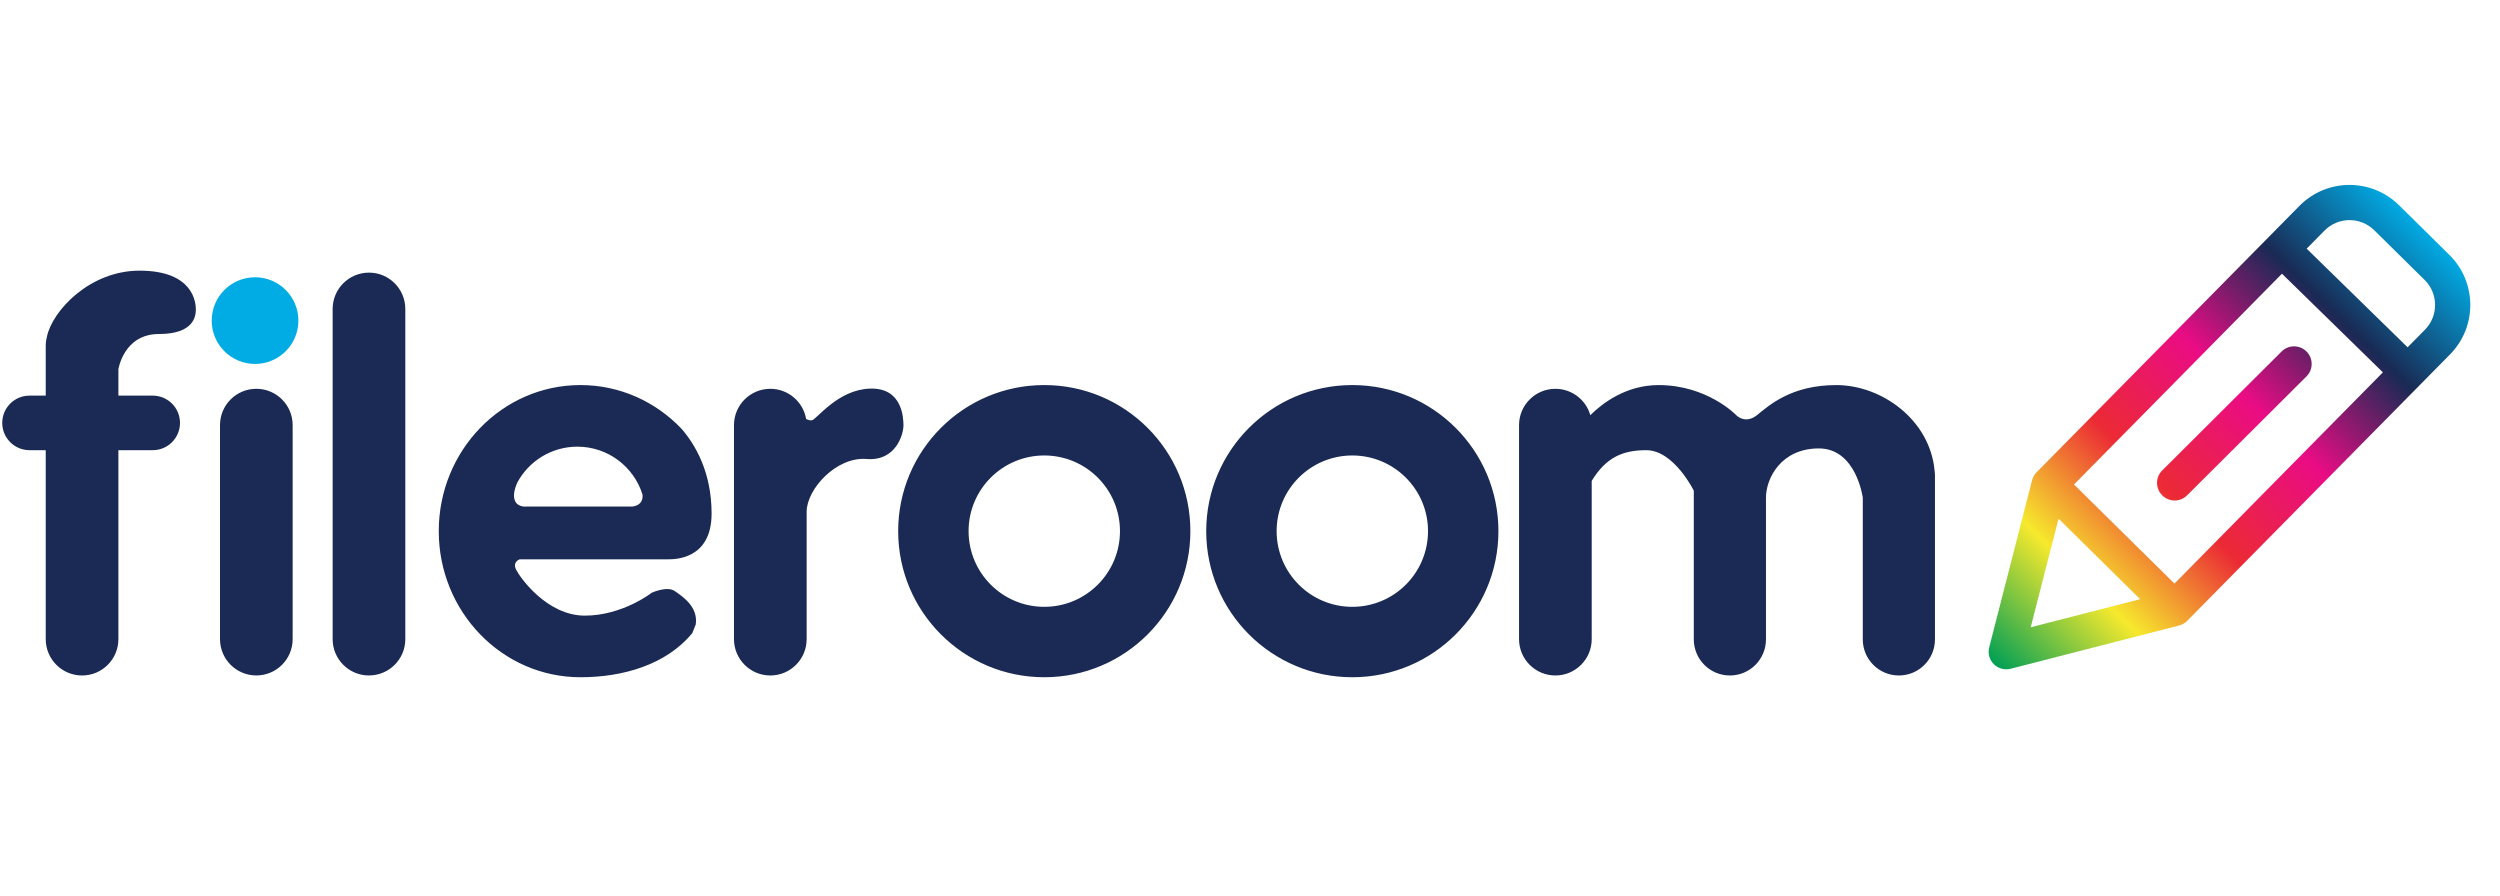 <svg width="240" height="86" viewBox="0 0 240 86" fill="none" xmlns="http://www.w3.org/2000/svg">
<path fill-rule="evenodd" clip-rule="evenodd" d="M182.291 64.846C180.379 64.846 178.827 63.294 178.827 61.382V47.78C178.827 47.78 178.214 43.049 174.603 43.049C170.992 43.049 169.533 45.911 169.533 47.78V61.382C169.533 63.294 167.982 64.846 166.069 64.846C164.156 64.846 162.605 63.294 162.605 61.382V47.104C162.605 47.104 160.696 43.218 158.042 43.218C155.773 43.218 154.174 43.912 152.804 46.166V61.358C152.804 63.284 151.243 64.846 149.316 64.846C147.39 64.846 145.828 63.284 145.828 61.358V40.813C145.828 38.887 147.39 37.326 149.316 37.326C150.911 37.326 152.255 38.395 152.671 39.857C153.833 38.706 156.104 36.968 159.225 36.968C163.894 36.968 166.661 39.84 166.661 39.84C166.661 39.84 167.511 40.786 168.688 39.84C169.866 38.894 171.962 36.968 176.293 36.968C180.624 36.968 185.287 40.291 185.723 45.205C185.744 45.357 185.756 45.512 185.756 45.669V61.383C185.756 63.296 184.204 64.847 182.291 64.847V64.846ZM129.822 65.015C122.076 65.015 115.797 58.736 115.797 50.99C115.797 43.245 122.076 36.966 129.822 36.966C137.569 36.966 143.848 43.245 143.848 50.99C143.848 58.736 137.569 65.015 129.822 65.015ZM129.822 43.725C125.809 43.725 122.556 46.977 122.556 50.99C122.556 55.003 125.809 58.256 129.822 58.256C133.836 58.256 137.089 55.003 137.089 50.99C137.089 46.977 133.836 43.725 129.822 43.725ZM100.251 65.015C92.504 65.015 86.225 58.736 86.225 50.99C86.225 43.245 92.504 36.966 100.251 36.966C107.997 36.966 114.276 43.245 114.276 50.99C114.276 58.736 107.997 65.015 100.251 65.015ZM100.251 43.725C96.237 43.725 92.984 46.977 92.984 50.99C92.984 55.003 96.237 58.256 100.251 58.256C104.264 58.256 107.517 55.003 107.517 50.99C107.517 46.977 104.264 43.725 100.251 43.725ZM83.183 44.062C80.29 43.831 77.438 46.955 77.438 49.132V61.358C77.438 63.284 75.877 64.846 73.95 64.846C72.024 64.846 70.462 63.284 70.462 61.358V40.813C70.462 38.887 72.024 37.326 73.95 37.326C75.675 37.326 77.107 38.578 77.387 40.222C77.585 40.32 77.786 40.381 77.945 40.347C78.43 40.242 80.415 37.41 83.521 37.306C86.627 37.201 86.732 40.114 86.732 40.854C86.732 41.594 86.078 44.296 83.183 44.064V44.062ZM64.088 53.694H49.894C49.894 53.694 49.156 53.925 49.556 54.708C49.956 55.49 52.533 59.101 56.146 59.101C59.759 59.101 62.568 56.904 62.568 56.904C62.568 56.904 64.021 56.233 64.764 56.735C65.672 57.349 67.024 58.318 66.792 59.946C66.784 60.005 66.466 60.733 66.454 60.79C63.96 63.793 59.859 65.015 55.724 65.015C48.211 65.015 42.121 58.736 42.121 50.99C42.121 43.245 48.211 36.966 55.724 36.966C59.519 36.966 62.95 38.568 65.417 41.151C66.746 42.68 68.313 45.326 68.313 49.301C68.313 53.758 64.702 53.694 64.088 53.694ZM61.682 47.479C60.852 44.814 58.367 42.88 55.428 42.88C52.944 42.88 50.784 44.262 49.674 46.3C49.355 47.008 49.179 47.78 49.556 48.287C49.956 48.731 50.57 48.625 50.57 48.625H60.709C60.709 48.625 61.789 48.576 61.682 47.479ZM35.422 64.846C33.496 64.846 31.934 63.284 31.934 61.358V29.66C31.934 27.733 33.496 26.172 35.422 26.172C37.349 26.172 38.91 27.733 38.91 29.66V61.356C38.91 63.283 37.349 64.844 35.422 64.844V64.846ZM15.253 32.066C11.878 32.066 11.366 35.445 11.366 35.445V37.98H14.661C16.108 37.98 17.28 39.152 17.28 40.599C17.28 42.045 16.108 43.218 14.661 43.218H11.366V61.358C11.366 63.284 9.805 64.846 7.878 64.846C5.952 64.846 4.39 63.284 4.39 61.358V43.218H2.834C1.388 43.218 0.215 42.045 0.215 40.599C0.215 39.152 1.388 37.98 2.834 37.98H4.39V33.208C4.39 32.899 4.431 32.6 4.505 32.316C5.031 29.832 8.608 25.983 13.394 25.983C18.581 25.983 18.801 29.063 18.801 29.7C18.801 30.337 18.627 32.066 15.253 32.066ZM24.607 37.324C26.534 37.324 28.095 38.885 28.095 40.812V61.356C28.095 63.283 26.534 64.844 24.607 64.844C22.681 64.844 21.12 63.283 21.12 61.356V40.812C21.12 38.885 22.681 37.324 24.607 37.324Z" fill="#1A2A54"/>
<path d="M20.324 30.778C20.324 33.076 22.186 34.938 24.485 34.938C26.783 34.938 28.645 33.076 28.645 30.778C28.645 28.48 26.783 26.618 24.485 26.618C22.186 26.618 20.324 28.48 20.324 30.778Z" fill="#01ACE4"/>
<path fill-rule="evenodd" clip-rule="evenodd" d="M195.078 46.108C195.152 45.819 195.301 45.554 195.511 45.341L220.745 19.765C223.367 17.108 227.647 17.078 230.304 19.7L235.137 24.467C237.794 27.088 237.823 31.368 235.201 34.025L209.968 59.602C209.752 59.82 209.482 59.975 209.185 60.051L193.021 64.201C192.442 64.35 191.828 64.182 191.406 63.76C190.983 63.337 190.815 62.723 190.964 62.145L195.078 46.108ZM197.621 49.795L205.452 57.521L194.947 60.218L197.621 49.795ZM208.748 56.025L228.757 35.745L219.068 26.277L199.104 46.512L208.748 56.025ZM221.441 23.871L231.13 33.34L232.795 31.652C234.106 30.323 234.092 28.183 232.763 26.873L227.931 22.106C226.602 20.795 224.462 20.809 223.151 22.138L221.441 23.871ZM207.568 47.551C206.909 46.89 206.911 45.821 207.572 45.162L219.036 33.741C219.697 33.083 220.767 33.085 221.426 33.746C222.085 34.407 222.083 35.477 221.422 36.135L209.957 47.556C209.296 48.215 208.226 48.213 207.568 47.551Z" fill="url(#paint0_linear_6030_5302)"/>
<defs>
<linearGradient id="paint0_linear_6030_5302" x1="232.72" y1="22.084" x2="191.509" y2="63.861" gradientUnits="userSpaceOnUse">
<stop stop-color="#01AAE3"/>
<stop offset="0.2" stop-color="#192A54"/>
<stop offset="0.4" stop-color="#EA0C84"/>
<stop offset="0.6" stop-color="#EB2A35"/>
<stop offset="0.8" stop-color="#F6E92D"/>
<stop offset="1" stop-color="#019F55"/>
</linearGradient>
</defs>
</svg>
